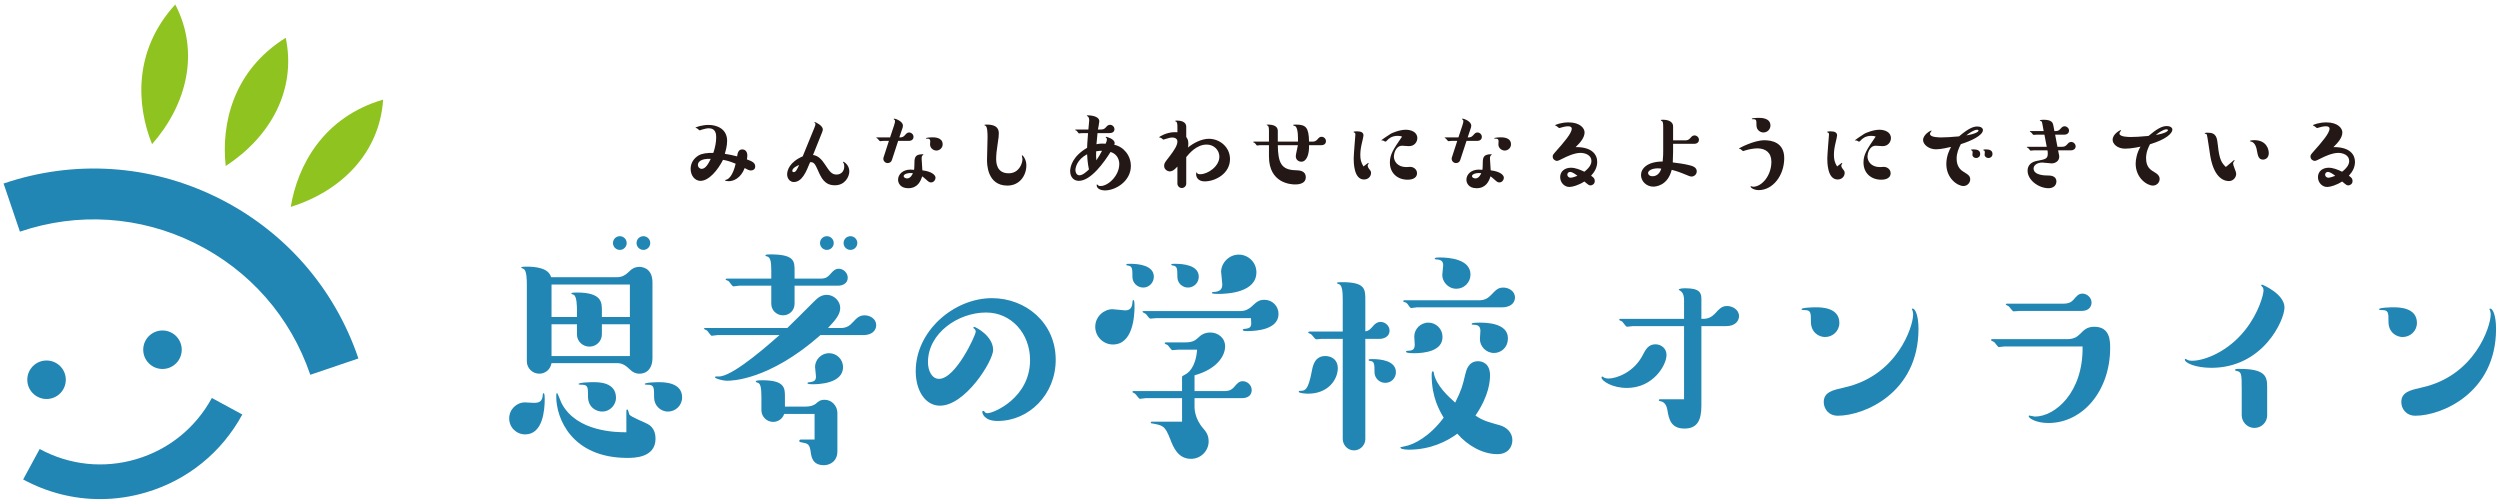 <svg width="278" height="56" viewBox="0 0 278 56" fill="none" xmlns="http://www.w3.org/2000/svg">
<path d="M185.317 39.476C185.317 40.593 183.843 43.138 180.917 43.138C179.253 43.138 178.087 42.353 178.087 41.972C178.087 41.901 178.135 41.877 178.183 41.877C178.206 41.877 178.23 41.877 178.278 41.925C178.445 42.068 178.729 42.091 178.872 42.091C179.752 42.091 181.702 41.402 182.677 39.476C182.987 38.881 183.295 38.286 184.08 38.286C184.722 38.286 185.317 38.738 185.317 39.476ZM189.194 45.112C189.194 46.729 188.741 47.656 187.314 47.656C185.769 47.656 185.578 46.562 185.412 45.587C185.294 44.921 185.008 44.683 184.628 44.612C184.532 44.588 184.461 44.588 184.461 44.493C184.461 44.446 184.509 44.398 184.58 44.398H187.267V36.265H181.584C181.489 36.265 181.012 36.336 180.917 36.336C180.799 36.336 180.466 35.813 180.37 35.742C180.323 35.718 180.062 35.623 180.062 35.575C180.062 35.48 180.108 35.456 180.18 35.456H187.267V33.388C187.267 33.197 187.267 32.627 186.887 32.365C186.863 32.341 186.673 32.246 186.673 32.222C186.673 32.056 187.314 32.056 187.457 32.056C189.027 32.056 189.194 32.603 189.194 33.221V35.456C189.669 35.456 190.12 35.456 190.668 34.91C191.239 34.291 191.477 34.03 192.071 34.03C192.642 34.03 193.379 34.434 193.379 35.147C193.379 35.694 192.951 36.265 191.952 36.265H189.194V45.112Z" fill="#2186B3"/>
<path d="M202.944 37.477C202.278 37.477 201.374 36.978 201.374 35.789C201.374 34.766 201.374 34.481 200.661 34.481C200.471 34.481 200.329 34.481 200.329 34.386C200.329 34.196 201.708 34.172 201.897 34.172C202.492 34.172 204.537 34.172 204.537 35.908C204.537 36.812 203.8 37.477 202.944 37.477ZM205.084 43.089C210.981 41.782 212.742 36.312 212.742 34.957C212.742 34.838 212.718 34.647 212.67 34.529C212.646 34.505 212.599 34.41 212.599 34.386C212.599 34.338 212.646 34.314 212.694 34.314C212.932 34.314 213.336 34.957 213.336 36.573C213.336 43.708 207.272 46.229 204.371 46.229C203.301 46.229 202.801 45.42 202.801 44.707C202.801 43.589 203.824 43.375 205.084 43.089Z" fill="#2186B3"/>
<path d="M222.926 38.524C222.831 38.524 222.354 38.596 222.26 38.596C222.165 38.596 221.855 38.12 221.76 38.048C221.712 38.001 221.404 37.882 221.404 37.834C221.404 37.763 221.428 37.715 221.523 37.715H229.846C230.655 37.715 231.011 37.43 231.344 37.097C231.724 36.717 232.058 36.336 232.89 36.336C234.649 36.336 234.649 37.93 234.649 38.691C234.649 43.423 231.629 47.038 227.776 47.038C226.421 47.038 225.589 46.514 225.589 46.277C225.589 46.253 225.613 46.205 225.66 46.205C225.708 46.205 226.183 46.324 226.278 46.324C228.537 46.324 231.677 43.613 231.581 38.524H222.926ZM224.567 34.577C224.472 34.577 223.995 34.624 223.9 34.624C223.782 34.624 223.449 34.101 223.353 34.053C223.306 34.006 223.045 33.91 223.045 33.863C223.045 33.792 223.092 33.768 223.163 33.768H229.465C229.87 33.768 230.25 33.697 230.583 33.316C230.939 32.912 231.13 32.65 231.581 32.65C232.058 32.65 232.581 33.078 232.581 33.649C232.581 34.101 232.271 34.577 231.463 34.577H224.567Z" fill="#2186B3"/>
<path d="M245.902 40.901C244.142 40.901 242.954 40.354 242.954 39.998C242.954 39.927 243 39.903 243.024 39.903C243.048 39.903 243.119 39.95 243.167 39.974C243.31 40.093 243.596 40.117 243.738 40.117C245.189 40.117 247.804 39.07 249.683 36.668C251.206 34.742 251.705 32.721 251.705 32.293C251.705 32.007 251.585 31.912 251.514 31.841C251.467 31.817 251.443 31.77 251.443 31.746C251.443 31.698 251.49 31.65 251.538 31.65C251.585 31.65 254.035 32.673 254.035 34.195C254.035 35.598 251.657 40.901 245.902 40.901ZM249.279 43.256C249.279 41.52 249.255 41.329 248.637 41.234C248.565 41.211 248.542 41.163 248.542 41.139C248.542 41.02 248.708 41.02 249.042 41.02C251.895 41.02 252.109 41.852 252.109 43.018V46.181C252.109 46.989 251.443 47.584 250.705 47.584C249.803 47.584 249.279 46.823 249.279 46.181V43.256Z" fill="#2186B3"/>
<path d="M267.169 37.477C266.503 37.477 265.6 36.978 265.6 35.789C265.6 34.766 265.6 34.481 264.886 34.481C264.696 34.481 264.553 34.481 264.553 34.386C264.553 34.196 265.932 34.172 266.122 34.172C266.717 34.172 268.763 34.172 268.763 35.908C268.763 36.812 268.025 37.477 267.169 37.477ZM269.309 43.089C275.207 41.782 276.967 36.312 276.967 34.957C276.967 34.838 276.943 34.647 276.895 34.529C276.872 34.505 276.824 34.41 276.824 34.386C276.824 34.338 276.871 34.314 276.919 34.314C277.157 34.314 277.561 34.957 277.561 36.573C277.561 43.708 271.497 46.229 268.596 46.229C267.525 46.229 267.026 45.42 267.026 44.707C267.026 43.589 268.049 43.375 269.309 43.089Z" fill="#2186B3"/>
<path d="M80.401 17.773C79.828 18.896 78.845 20.112 77.886 20.112C77.301 20.112 76.798 19.551 76.798 18.779C76.798 18.112 77.161 17.598 77.687 17.282C78.05 17.071 78.599 16.989 79.325 17.001C79.524 16.393 79.64 15.808 79.64 15.282C79.64 14.943 79.606 14.264 78.822 14.264C78.599 14.264 78.272 14.346 78.05 14.416C77.863 14.486 77.839 14.498 77.816 14.498C77.746 14.498 77.547 14.276 77.488 14.253C77.406 14.253 77.348 14.241 77.348 14.205C77.348 14.123 78.132 13.89 78.787 13.89C79.746 13.89 80.857 14.346 80.857 15.668C80.857 16.194 80.717 16.686 80.6 17.106C80.939 17.153 81.547 17.27 81.968 17.387C82.015 17.071 82.085 16.615 82.53 16.615C82.904 16.615 83.103 16.896 83.103 17.294C83.103 17.422 83.08 17.586 83.056 17.727C83.594 17.925 83.98 18.077 83.98 18.51C83.98 18.884 83.664 18.955 83.512 18.955C83.337 18.955 83.196 18.908 82.811 18.686C82.366 19.855 81.524 20.148 81.044 20.148C80.916 20.148 80.623 20.124 80.623 20.042C80.623 20.007 80.822 19.972 80.857 19.949C81.442 19.668 81.734 18.522 81.804 18.206C81.29 17.996 80.927 17.866 80.401 17.773ZM77.605 18.335C77.605 18.604 77.828 18.779 78.015 18.779C78.494 18.779 78.822 18.101 79.032 17.668C77.956 17.609 77.605 18.007 77.605 18.335Z" fill="#231815"/>
<path d="M90.513 14.322C90.63 14.029 90.677 13.924 90.677 13.819C90.677 13.748 90.665 13.725 90.63 13.69C90.595 13.667 90.571 13.655 90.571 13.62C90.571 13.597 90.583 13.573 90.618 13.573C90.653 13.573 91.496 13.936 91.496 14.392C91.496 14.427 91.496 14.521 91.425 14.696L90.408 17.234C91.051 17.316 91.437 17.843 91.73 18.275C92.256 19.071 92.478 19.41 93.028 19.41C93.531 19.41 93.882 19.047 93.882 18.498C93.882 18.427 93.882 18.229 93.765 18.065C93.742 18.03 93.73 18.03 93.73 18.018C93.73 17.995 93.765 17.983 93.777 17.983C93.835 17.983 94.444 18.322 94.444 19.059C94.444 19.656 93.952 20.603 92.853 20.603C91.683 20.615 91.308 19.761 90.922 18.872C90.653 18.264 90.49 17.983 90.081 18.041C89.624 19.165 89.179 20.241 88.256 20.241C87.893 20.241 87.53 19.901 87.53 19.387C87.53 18.954 87.776 18.03 89.261 17.386L90.513 14.322ZM88.104 18.989C88.104 19.106 88.186 19.141 88.256 19.141C88.489 19.141 88.606 18.895 88.864 18.345C88.677 18.416 88.104 18.673 88.104 18.989Z" fill="#231815"/>
<path d="M99.175 17.807C99.104 18.029 98.906 18.134 98.707 18.134C98.45 18.134 98.227 17.924 98.227 17.655C98.227 17.596 98.227 17.561 98.251 17.503L98.847 15.667H98.192C98.145 15.667 97.912 15.701 97.865 15.701C97.794 15.701 97.619 15.421 97.561 15.398C97.537 15.386 97.443 15.339 97.443 15.327C97.443 15.28 97.479 15.28 97.502 15.28H98.976L99.42 13.947C99.525 13.631 99.525 13.537 99.525 13.479C99.525 13.35 99.479 13.327 99.409 13.28C99.397 13.268 99.385 13.257 99.385 13.234C99.385 13.21 99.409 13.187 99.432 13.187C99.549 13.187 100.403 13.467 100.403 13.97C100.403 14.088 100.38 14.158 100.368 14.204L100.005 15.28C100.216 15.28 100.414 15.28 100.614 15.047C100.789 14.848 100.883 14.731 101.093 14.731C101.339 14.731 101.584 14.941 101.584 15.222C101.584 15.432 101.444 15.667 101.046 15.667H99.876L99.175 17.807ZM104.029 19.761C104.029 20.006 103.83 20.287 103.537 20.287C103.339 20.287 103.245 20.205 102.976 19.959C102.766 19.772 102.66 19.69 102.544 19.608C102.391 20.123 102.052 20.93 100.999 20.93C100.075 20.93 99.865 20.31 99.865 19.983C99.865 19.398 100.391 18.86 101.234 18.86C101.385 18.86 101.549 18.872 101.643 18.883C101.654 18.778 101.678 18.696 101.678 18.415C101.678 17.55 101.678 17.152 102.626 17.152C102.649 17.152 102.684 17.152 102.684 17.199C102.684 17.211 102.614 17.257 102.602 17.269C102.532 17.328 102.485 17.41 102.485 17.643C102.485 17.842 102.567 18.754 102.567 18.942C103.596 19.059 104.029 19.456 104.029 19.761ZM100.485 19.585C100.485 19.725 100.672 19.842 100.871 19.842C101.268 19.842 101.479 19.351 101.514 19.257C100.953 19.187 100.485 19.363 100.485 19.585ZM104.123 16.742C103.737 16.731 103.421 16.427 103.421 16.064C103.421 16.006 103.444 15.76 103.444 15.701C103.444 15.456 103.292 15.421 103.152 15.421C103.105 15.421 102.953 15.421 102.953 15.386C102.953 15.292 103.561 15.269 103.666 15.269C103.912 15.269 104.824 15.269 104.824 16.052C104.824 16.439 104.497 16.742 104.123 16.742Z" fill="#231815"/>
<path d="M112.025 20.638C109.756 20.638 109.756 18.193 109.756 17.784C109.756 17.386 109.815 15.655 109.815 15.304C109.815 14.918 109.815 14.065 109.569 13.971C109.557 13.959 109.452 13.924 109.452 13.912C109.452 13.854 109.651 13.854 109.744 13.854C111.066 13.854 111.066 14.567 111.066 14.871C111.066 15.152 111.043 15.327 110.949 15.924C110.82 16.731 110.774 17.269 110.774 17.644C110.774 17.995 110.774 19.27 112.166 19.27C113.289 19.27 113.698 18.217 113.698 17.678C113.698 17.62 113.628 17.328 113.628 17.304C113.628 17.281 113.64 17.269 113.663 17.269C113.745 17.269 114.131 17.726 114.131 18.38C114.131 19.55 113.359 20.638 112.025 20.638Z" fill="#231815"/>
<path d="M120.312 14.801C120.266 14.801 120.032 14.836 119.985 14.836C119.926 14.836 119.774 14.579 119.728 14.544C119.704 14.532 119.564 14.485 119.564 14.45C119.564 14.415 119.599 14.403 119.622 14.403H121.026C121.108 13.549 121.12 13.456 121.12 13.398C121.12 13.269 121.096 13.023 120.956 12.941C120.933 12.93 120.851 12.894 120.851 12.871C120.851 12.824 120.909 12.824 120.956 12.824C121.061 12.824 122.243 12.836 122.243 13.491C122.243 13.643 122.114 14.275 122.09 14.403H122.406C122.757 14.403 122.851 14.298 123.061 14.064C123.108 14.006 123.237 13.877 123.436 13.877C123.681 13.877 123.927 14.088 123.927 14.368C123.927 14.637 123.717 14.801 123.389 14.801H122.044C122.009 15.058 121.95 15.701 121.927 16.041C122.067 16.006 122.394 15.936 122.944 15.982C123.061 15.725 123.085 15.643 123.085 15.526C123.085 15.362 123.038 15.339 122.979 15.304C122.968 15.293 122.956 15.281 122.956 15.257C122.956 15.234 122.979 15.211 123.003 15.211C123.038 15.211 123.95 15.432 123.95 15.912C123.95 15.971 123.938 16.006 123.904 16.099C124.968 16.322 125.752 17.304 125.752 18.462C125.752 20.123 124.091 21.176 122.851 21.176C122.465 21.176 121.95 21.012 121.95 20.591C121.95 20.556 121.95 20.509 121.997 20.509C122.009 20.509 122.044 20.533 122.067 20.567C122.149 20.661 122.231 20.685 122.394 20.685C123.213 20.685 124.465 19.55 124.465 18.228C124.465 17.877 124.313 17.152 123.494 16.895C122.804 18.006 121.318 20.111 119.962 20.111C119.412 20.111 119.002 19.702 119.002 19.023C119.002 18.521 119.272 17.374 120.886 16.439C120.897 16.181 120.897 15.959 120.991 14.801H120.312ZM119.587 18.918C119.587 19.187 119.728 19.492 120.032 19.492C120.394 19.492 120.815 19.105 121.096 18.836C121.038 18.591 120.933 18.1 120.886 17.152C119.763 17.749 119.587 18.626 119.587 18.918ZM122.546 16.766C122.406 16.766 122.207 16.766 121.892 16.825C121.88 17.304 121.88 17.491 121.915 17.831C122.172 17.445 122.313 17.211 122.546 16.766Z" fill="#231815"/>
<path d="M131.91 20.416C131.91 20.697 131.676 20.907 131.419 20.907C131.138 20.907 130.927 20.673 130.927 20.416V18.521C130.752 18.708 130.448 19.059 130.085 19.059C129.84 19.059 129.453 18.86 129.453 18.451C129.453 18.17 129.5 18.1 130.003 17.456C130.564 16.731 130.927 16.17 130.927 15.737C130.927 15.48 130.728 15.293 130.354 15.293C130.167 15.293 129.898 15.351 129.641 15.444C129.594 15.468 129.418 15.526 129.383 15.526C129.325 15.526 129.126 15.327 129.067 15.316C129.044 15.304 128.939 15.304 128.927 15.293C128.915 15.281 128.904 15.257 128.904 15.245C128.904 15.211 129.711 14.696 130.635 14.696C130.787 14.696 130.857 14.708 130.927 14.708V14.146C130.927 13.865 130.915 13.608 130.799 13.538C130.775 13.526 130.67 13.479 130.67 13.468C130.67 13.409 130.81 13.409 130.892 13.409C131.184 13.409 131.91 13.468 131.91 14.099V15.234C132.015 15.374 132.144 15.55 132.144 15.983C132.144 16.181 132.12 16.322 132.097 16.404C132.717 15.901 133.606 15.433 134.425 15.433C135.641 15.433 136.776 16.357 136.776 17.69C136.776 19.305 135.15 20.17 133.957 20.17C133.22 20.17 133.009 19.69 133.009 19.375C133.009 19.328 133.009 19.164 133.079 19.164C133.091 19.164 133.126 19.258 133.138 19.27C133.185 19.363 133.384 19.375 133.454 19.375C134.331 19.375 135.594 18.486 135.594 17.421C135.594 16.719 135.021 16.076 134.179 16.076C133.056 16.076 132.249 17.059 131.91 17.468V20.416Z" fill="#231815"/>
<path d="M145.927 15.749C146.149 15.749 146.313 15.702 146.477 15.526C146.653 15.316 146.746 15.211 146.957 15.211C147.214 15.211 147.448 15.421 147.448 15.702C147.448 15.924 147.296 16.146 146.91 16.146H145.565C145.6 17.199 145.284 17.983 144.699 17.983C144.559 17.983 144.091 17.89 144.091 17.363C144.091 17.175 144.302 16.322 144.325 16.146H142.091C142.126 18.076 142.453 18.895 144.079 18.93C144.454 18.942 145.202 18.954 145.202 19.714C145.202 20.51 144.22 20.51 144.009 20.51C143.588 20.51 141.108 20.404 141.108 17.398V16.146H140.114C140.055 16.146 139.833 16.181 139.786 16.181C139.74 16.181 139.67 16.076 139.623 16.006C139.529 15.877 139.482 15.866 139.4 15.842C139.377 15.842 139.365 15.831 139.365 15.796C139.365 15.772 139.389 15.749 139.424 15.749H141.108V14.591C141.108 14.322 141.096 14.029 140.968 13.971C140.944 13.959 140.851 13.912 140.851 13.901C140.851 13.854 140.909 13.854 140.98 13.854C141.529 13.854 142.091 13.994 142.091 14.544V15.749H144.336C144.336 15.398 144.372 14.322 144.056 14.041C144.021 14.006 143.787 13.959 143.787 13.912C143.787 13.854 144.033 13.854 144.126 13.854C145.214 13.854 145.541 14.181 145.565 15.749H145.927Z" fill="#231815"/>
<path d="M152.063 18.17C152.075 18.158 152.145 18.111 152.156 18.111C152.168 18.111 152.191 18.134 152.191 18.158C152.191 18.193 152.168 18.228 152.156 18.252C152.109 18.31 152.086 18.322 152.086 18.416C152.086 18.521 152.145 18.649 152.191 18.708C152.402 18.977 152.46 19.035 152.46 19.234C152.46 19.574 152.191 19.959 151.677 19.959C150.531 19.959 150.531 18.029 150.531 17.62C150.531 17.199 150.718 15.011 150.718 14.965C150.718 14.918 150.718 14.801 150.647 14.766C150.577 14.731 150.507 14.708 150.507 14.684C150.507 14.626 150.683 14.602 150.87 14.602C151.373 14.602 151.618 14.742 151.618 15.058C151.618 15.175 151.524 15.573 151.466 15.807C151.314 16.427 151.267 16.825 151.267 17.234C151.267 17.702 151.337 18.053 151.618 18.509L152.063 18.17ZM155.431 15.105C154.729 15.105 154.39 15.456 154.262 15.596C154.157 15.713 154.11 15.749 154.063 15.749C154.028 15.749 153.993 15.737 153.946 15.702C153.876 15.655 153.817 15.62 153.747 15.62C153.63 15.62 153.607 15.62 153.607 15.585C153.607 15.562 154.262 15.129 154.636 14.883C154.753 14.801 155.619 14.427 156.32 14.427C156.905 14.427 157.607 14.672 157.607 15.362C157.607 15.737 157.326 16.252 156.683 16.252C156.566 16.252 156.028 16.205 155.923 16.205C155.162 16.205 154.999 17.164 154.999 17.398C154.999 17.936 155.408 18.579 156.379 18.579C156.449 18.579 156.765 18.556 156.823 18.556C157.163 18.556 157.572 18.813 157.572 19.258C157.572 19.983 156.671 19.983 156.519 19.983C155.443 19.983 154.554 19.293 154.554 18.064C154.554 17.187 154.94 16.591 155.911 15.187C155.771 15.14 155.666 15.105 155.431 15.105Z" fill="#231815"/>
<path d="M162.374 17.807C162.304 18.029 162.105 18.134 161.906 18.134C161.649 18.134 161.426 17.924 161.426 17.655C161.426 17.596 161.426 17.561 161.45 17.503L162.046 15.667H161.391C161.345 15.667 161.111 15.701 161.064 15.701C160.993 15.701 160.818 15.421 160.76 15.398C160.736 15.386 160.643 15.339 160.643 15.327C160.643 15.28 160.678 15.28 160.701 15.28H162.175L162.619 13.947C162.725 13.631 162.725 13.537 162.725 13.479C162.725 13.35 162.678 13.327 162.608 13.28C162.596 13.268 162.585 13.257 162.585 13.234C162.585 13.21 162.608 13.187 162.631 13.187C162.748 13.187 163.602 13.467 163.602 13.97C163.602 14.088 163.579 14.158 163.567 14.204L163.205 15.28C163.415 15.28 163.614 15.28 163.813 15.047C163.988 14.848 164.082 14.731 164.292 14.731C164.538 14.731 164.783 14.941 164.783 15.222C164.783 15.432 164.643 15.667 164.246 15.667H163.076L162.374 17.807ZM167.228 19.761C167.228 20.006 167.029 20.287 166.736 20.287C166.538 20.287 166.444 20.205 166.175 19.959C165.965 19.772 165.859 19.69 165.743 19.608C165.59 20.123 165.251 20.93 164.198 20.93C163.275 20.93 163.064 20.31 163.064 19.983C163.064 19.398 163.59 18.86 164.433 18.86C164.585 18.86 164.748 18.872 164.842 18.883C164.853 18.778 164.877 18.696 164.877 18.415C164.877 17.55 164.877 17.152 165.825 17.152C165.848 17.152 165.883 17.152 165.883 17.199C165.883 17.211 165.812 17.257 165.801 17.269C165.73 17.328 165.684 17.41 165.684 17.643C165.684 17.842 165.766 18.754 165.766 18.942C166.795 19.059 167.228 19.456 167.228 19.761ZM163.684 19.585C163.684 19.725 163.871 19.842 164.07 19.842C164.468 19.842 164.678 19.351 164.713 19.257C164.152 19.187 163.684 19.363 163.684 19.585ZM167.322 16.742C166.935 16.731 166.62 16.427 166.62 16.064C166.62 16.006 166.643 15.76 166.643 15.701C166.643 15.456 166.491 15.421 166.35 15.421C166.304 15.421 166.151 15.421 166.151 15.386C166.151 15.292 166.76 15.269 166.866 15.269C167.11 15.269 168.023 15.269 168.023 16.052C168.023 16.439 167.696 16.742 167.322 16.742Z" fill="#231815"/>
<path d="M177.609 17.996C177.609 18.604 177.34 19.095 176.93 19.54C177.199 19.738 177.34 19.843 177.34 20.125C177.34 20.499 177.012 20.616 176.871 20.616C176.696 20.616 176.638 20.569 176.182 20.183C175.55 20.592 174.86 20.791 174.509 20.791C173.971 20.791 173.491 20.312 173.491 19.692C173.491 19.037 174.029 18.651 174.685 18.651C175.176 18.651 175.69 18.861 176.182 19.095C176.825 18.592 176.966 18.194 176.966 17.902C176.966 17.247 176.287 17.001 175.737 17.001C175.047 17.001 174.146 17.446 173.912 17.563C173.48 17.773 173.269 17.891 173.141 17.891C172.918 17.891 172.661 17.703 172.661 17.422C172.661 17.235 172.672 17.223 173.059 16.779C173.889 15.843 174.778 14.826 174.778 14.311C174.778 14.112 174.614 14.042 174.368 14.042C174.1 14.042 173.748 14.136 173.644 14.171C173.433 14.241 173.409 14.241 173.398 14.241C173.327 14.241 173.117 14.018 173.059 14.007C173.046 13.995 172.93 13.972 172.93 13.937C172.93 13.867 173.644 13.609 174.415 13.609C175.737 13.609 176.205 14.287 176.205 14.72C176.205 15.294 175.748 15.843 175.21 16.358C177.07 16.335 177.609 17.223 177.609 17.996ZM174.591 19.119C174.462 19.119 174.286 19.212 174.286 19.423C174.286 19.622 174.462 19.762 174.649 19.762C174.871 19.762 175.269 19.598 175.409 19.551C175.199 19.376 174.848 19.119 174.591 19.119Z" fill="#231815"/>
<path d="M187.393 15.608C187.627 15.608 187.791 15.549 187.942 15.374C188.118 15.175 188.212 15.058 188.434 15.058C188.679 15.058 188.925 15.269 188.925 15.549C188.925 15.76 188.773 15.994 188.376 15.994H186.048V16.883C186.048 17.128 186.035 17.655 186.013 18.064C186.457 18.111 187.311 18.228 187.849 18.369C188.2 18.45 188.679 18.602 188.679 19.047C188.679 19.398 188.387 19.631 188.106 19.631C187.931 19.631 187.849 19.585 187.135 19.292C186.995 19.234 186.527 19.047 185.895 18.883C185.439 20.684 184.07 20.754 183.849 20.754C183.065 20.754 182.48 20.135 182.48 19.468C182.48 18.766 183.135 17.971 184.89 17.959C184.948 17.444 184.948 16.977 184.948 16.859V14.122C184.948 13.713 184.912 13.537 184.819 13.467C184.808 13.456 184.679 13.409 184.679 13.386C184.679 13.315 184.784 13.315 184.936 13.315C185.111 13.315 186.048 13.339 186.048 14.064V15.608H187.393ZM184.363 18.719C183.685 18.719 183.264 18.977 183.264 19.246C183.264 19.41 183.428 19.597 183.767 19.597C183.884 19.597 184.48 19.585 184.737 18.754C184.551 18.731 184.504 18.719 184.363 18.719Z" fill="#231815"/>
<path d="M198.406 17.585C198.406 19.526 197.13 21.141 195.575 21.141C195.013 21.141 194.663 20.86 194.663 20.754C194.663 20.731 194.685 20.708 194.709 20.708C194.745 20.708 194.908 20.766 194.943 20.766C195.914 20.766 196.978 19.538 196.978 17.982C196.978 16.977 196.335 16.497 195.411 16.497C194.99 16.497 194.382 16.626 194.101 16.719C194.066 16.731 193.867 16.801 193.844 16.801C193.786 16.801 193.586 16.59 193.527 16.567C193.516 16.567 193.423 16.567 193.411 16.555C193.387 16.555 193.376 16.532 193.376 16.52C193.376 16.473 195.037 15.596 196.194 15.596C196.943 15.596 198.406 15.795 198.406 17.585ZM196.089 14.731C195.786 14.731 195.317 14.508 195.317 13.912C195.317 13.386 195.317 13.257 194.978 13.257C194.814 13.257 194.803 13.257 194.803 13.21C194.803 13.116 195.434 13.104 195.54 13.104C195.844 13.104 196.873 13.104 196.873 13.959C196.873 14.38 196.534 14.731 196.089 14.731Z" fill="#231815"/>
<path d="M204.729 18.17C204.74 18.158 204.811 18.111 204.822 18.111C204.833 18.111 204.857 18.134 204.857 18.158C204.857 18.193 204.833 18.228 204.822 18.252C204.775 18.31 204.751 18.322 204.751 18.416C204.751 18.521 204.811 18.649 204.857 18.708C205.068 18.977 205.126 19.035 205.126 19.234C205.126 19.574 204.857 19.959 204.343 19.959C203.196 19.959 203.196 18.029 203.196 17.62C203.196 17.199 203.384 15.011 203.384 14.965C203.384 14.918 203.384 14.801 203.313 14.766C203.243 14.731 203.172 14.708 203.172 14.684C203.172 14.626 203.349 14.602 203.535 14.602C204.038 14.602 204.284 14.742 204.284 15.058C204.284 15.175 204.19 15.573 204.132 15.807C203.98 16.427 203.933 16.825 203.933 17.234C203.933 17.702 204.003 18.053 204.284 18.509L204.729 18.17ZM208.097 15.105C207.395 15.105 207.056 15.456 206.928 15.596C206.822 15.713 206.775 15.749 206.729 15.749C206.694 15.749 206.658 15.737 206.612 15.702C206.541 15.655 206.483 15.62 206.413 15.62C206.296 15.62 206.273 15.62 206.273 15.585C206.273 15.562 206.928 15.129 207.302 14.883C207.419 14.801 208.284 14.427 208.986 14.427C209.571 14.427 210.273 14.672 210.273 15.362C210.273 15.737 209.992 16.252 209.349 16.252C209.232 16.252 208.694 16.205 208.589 16.205C207.828 16.205 207.664 17.164 207.664 17.398C207.664 17.936 208.074 18.579 209.045 18.579C209.115 18.579 209.431 18.556 209.489 18.556C209.829 18.556 210.237 18.813 210.237 19.258C210.237 19.983 209.337 19.983 209.185 19.983C208.109 19.983 207.22 19.293 207.22 18.064C207.22 17.187 207.606 16.591 208.576 15.187C208.436 15.14 208.332 15.105 208.097 15.105Z" fill="#231815"/>
<path d="M217.577 17.644C217.577 18.626 218.127 18.965 218.384 19.129C218.864 19.421 219.086 19.562 219.086 19.948C219.086 20.322 218.77 20.685 218.337 20.685C217.671 20.685 216.431 19.831 216.431 18.24C216.431 17.316 216.816 16.603 216.957 16.334C216.665 16.404 215.834 16.603 215.284 16.603C214.489 16.603 213.846 16.076 213.846 15.573C213.846 14.988 214.63 14.521 214.77 14.521C214.793 14.521 214.793 14.532 214.793 14.544C214.793 14.555 214.793 14.567 214.723 14.649C214.676 14.708 214.617 14.79 214.617 14.895C214.617 15.281 215.658 15.281 215.881 15.281C216.302 15.281 216.98 15.245 217.846 15.164C218.945 14.228 219.472 14.065 219.881 14.065C220.244 14.065 220.501 14.228 220.501 14.462C220.501 15.058 219.179 15.678 218.045 16.029C217.788 16.532 217.577 17.036 217.577 17.644ZM220.01 14.521C220.01 14.427 219.857 14.427 219.846 14.427C219.507 14.427 218.945 14.813 218.653 15.058C219.717 14.883 220.01 14.637 220.01 14.521ZM219.753 17.573C219.531 17.573 219.332 17.421 219.332 17.211C219.332 17.164 219.355 16.965 219.355 16.93C219.355 16.767 219.273 16.731 219.226 16.719C219.203 16.719 219.168 16.708 219.168 16.673C219.168 16.614 219.378 16.614 219.46 16.614C219.776 16.614 220.197 16.673 220.197 17.117C220.197 17.41 219.975 17.573 219.753 17.573ZM221.121 17.573C220.898 17.573 220.688 17.421 220.688 17.211C220.688 17.164 220.712 16.965 220.712 16.93C220.712 16.79 220.665 16.743 220.595 16.731C220.559 16.719 220.537 16.708 220.537 16.673C220.537 16.614 220.758 16.614 220.84 16.614C221.157 16.614 221.565 16.685 221.565 17.117C221.565 17.41 221.343 17.573 221.121 17.573Z" fill="#231815"/>
<path d="M228.905 16.941C228.987 17.316 228.987 17.351 228.987 17.421C228.987 17.924 228.531 18.169 228.145 18.169C227.982 18.169 227.257 18.076 227.104 18.076C226.496 18.076 226.134 18.403 226.134 18.731C226.134 19.515 227.455 19.515 227.736 19.515C227.97 19.515 228.672 19.526 228.672 20.181C228.672 20.626 228.321 20.93 227.794 20.93C226.73 20.93 225.467 20.053 225.467 18.977C225.467 18.38 225.876 18.006 226.508 17.889C227.443 17.713 227.713 17.667 227.713 17.082C227.713 16.93 227.701 16.836 227.678 16.719H226.134C226.086 16.719 225.853 16.754 225.806 16.754C225.747 16.754 225.583 16.497 225.537 16.462C225.514 16.45 225.385 16.403 225.385 16.38C225.385 16.345 225.408 16.321 225.443 16.321H227.596L227.339 14.976H226.461C226.402 14.976 226.181 15 226.134 15C226.063 15 225.888 14.719 225.829 14.695C225.794 14.684 225.712 14.649 225.712 14.626C225.712 14.59 225.747 14.578 225.771 14.578H227.257L227.209 14.321C227.186 14.204 227.104 13.69 227.069 13.585C227.022 13.479 226.987 13.467 226.882 13.444C226.859 13.444 226.823 13.409 226.823 13.397C226.823 13.35 227.034 13.315 227.244 13.315C228.216 13.315 228.285 13.69 228.344 14.005L228.449 14.578C228.706 14.578 228.905 14.578 229.093 14.357C229.268 14.157 229.373 14.041 229.584 14.041C229.829 14.041 230.075 14.251 230.075 14.52C230.075 14.765 229.9 14.976 229.537 14.976H228.531L228.788 16.321H229.291C229.467 16.321 229.654 16.298 229.829 16.099C230.005 15.9 230.099 15.783 230.321 15.783C230.566 15.783 230.812 16.006 230.812 16.275C230.812 16.52 230.613 16.719 230.263 16.719H228.859L228.905 16.941Z" fill="#231815"/>
<path d="M236.316 16.532C235.451 16.532 234.925 16.005 234.925 15.549C234.925 14.87 235.79 14.461 235.837 14.461C235.849 14.461 235.872 14.485 235.872 14.496C235.872 14.508 235.86 14.52 235.79 14.613C235.732 14.672 235.685 14.754 235.685 14.847C235.685 15.233 236.726 15.233 236.948 15.233C237.357 15.233 237.966 15.21 238.914 15.116C239.802 14.368 240.387 14.017 240.948 14.017C241.311 14.017 241.568 14.18 241.568 14.415C241.568 14.8 240.925 15.491 239.077 16.041C238.644 16.871 238.644 17.374 238.644 17.584C238.644 18.602 239.124 18.883 239.674 19.21C239.931 19.362 240.153 19.584 240.153 19.9C240.153 20.287 239.838 20.637 239.404 20.637C238.75 20.637 237.486 19.795 237.486 18.193C237.486 17.76 237.615 16.988 238.024 16.31C237.966 16.321 237.03 16.532 236.316 16.532ZM241.078 14.473C241.078 14.403 240.972 14.38 240.901 14.38C240.586 14.38 240.024 14.754 239.72 15.011C240.89 14.812 241.078 14.555 241.078 14.473Z" fill="#231815"/>
<path d="M248.335 17.877C248.37 17.842 248.417 17.807 248.44 17.807C248.463 17.807 248.486 17.83 248.486 17.854C248.486 17.877 248.44 17.924 248.405 17.97C248.335 18.052 248.323 18.111 248.323 18.181C248.323 18.298 248.37 18.427 248.475 18.707C248.603 19.035 248.662 19.175 248.662 19.362C248.662 19.69 248.358 20.135 247.867 20.135C247.539 20.135 246.253 20.053 245.785 17.362C245.715 16.976 245.457 15.07 245.398 14.964C245.363 14.906 245.317 14.882 245.223 14.871C245.177 14.859 245.165 14.859 245.165 14.824C245.165 14.754 245.445 14.754 245.504 14.754C246.475 14.754 246.534 15.327 246.627 16.157C246.791 17.748 247.048 18.123 247.516 18.567L248.335 17.877ZM252.288 17.023C252.288 17.596 251.879 17.748 251.644 17.748C251.154 17.748 251.072 17.304 250.978 16.789C250.943 16.567 250.814 15.83 250.3 15.736C250.206 15.713 250.195 15.713 250.195 15.69C250.195 15.596 250.592 15.585 250.674 15.585C252.031 15.585 252.288 16.59 252.288 17.023Z" fill="#231815"/>
<path d="M261.874 17.996C261.874 18.604 261.604 19.095 261.195 19.54C261.464 19.738 261.604 19.843 261.604 20.125C261.604 20.499 261.277 20.616 261.137 20.616C260.961 20.616 260.902 20.569 260.446 20.183C259.814 20.592 259.125 20.791 258.773 20.791C258.235 20.791 257.756 20.312 257.756 19.692C257.756 19.037 258.294 18.651 258.949 18.651C259.44 18.651 259.955 18.861 260.446 19.095C261.09 18.592 261.23 18.194 261.23 17.902C261.23 17.247 260.552 17.001 260.002 17.001C259.312 17.001 258.411 17.446 258.177 17.563C257.744 17.773 257.533 17.891 257.405 17.891C257.183 17.891 256.926 17.703 256.926 17.422C256.926 17.235 256.937 17.223 257.323 16.779C258.153 15.843 259.043 14.826 259.043 14.311C259.043 14.112 258.879 14.042 258.634 14.042C258.364 14.042 258.013 14.136 257.908 14.171C257.697 14.241 257.674 14.241 257.662 14.241C257.593 14.241 257.382 14.018 257.323 14.007C257.312 13.995 257.194 13.972 257.194 13.937C257.194 13.867 257.908 13.609 258.68 13.609C260.002 13.609 260.47 14.287 260.47 14.72C260.47 15.294 260.014 15.843 259.475 16.358C261.336 16.335 261.874 17.223 261.874 17.996ZM258.855 19.119C258.727 19.119 258.552 19.212 258.552 19.423C258.552 19.622 258.727 19.762 258.914 19.762C259.136 19.762 259.534 19.598 259.675 19.551C259.464 19.376 259.113 19.119 258.855 19.119Z" fill="#231815"/>
<path d="M34.504 41.676C32.317 35.239 27.755 30.038 21.656 27.031C15.557 24.025 8.654 23.572 2.216 25.76L0.398 20.408C8.265 17.735 16.702 18.288 24.155 21.961C31.608 25.635 37.184 31.991 39.855 39.859L34.504 41.676Z" fill="#2186B3"/>
<path d="M11.123 55.5C8.168 55.5 5.243 54.764 2.574 53.315L4.412 49.928C7.726 51.728 11.543 52.129 15.16 51.057C18.776 49.985 21.758 47.57 23.557 44.255L26.944 46.093C24.654 50.312 20.858 53.387 16.255 54.751C14.564 55.252 12.839 55.5 11.123 55.5Z" fill="#2186B3"/>
<path d="M7.317 42.228C7.317 43.41 6.358 44.369 5.176 44.369C3.993 44.369 3.035 43.41 3.035 42.228C3.035 41.045 3.993 40.087 5.176 40.087C6.358 40.087 7.317 41.045 7.317 42.228Z" fill="#2186B3"/>
<path d="M20.209 38.889C20.209 40.071 19.25 41.03 18.068 41.03C16.885 41.03 15.927 40.071 15.927 38.889C15.927 37.707 16.885 36.748 18.068 36.748C19.25 36.748 20.209 37.707 20.209 38.889Z" fill="#2186B3"/>
<path d="M16.909 16.032C15.173 11.72 14.798 5.631 19.49 0.5C22.248 5.813 20.776 11.624 16.909 16.032Z" fill="#8FC31F"/>
<path d="M25.099 18.462C24.59 13.841 25.871 7.877 31.774 4.201C32.997 10.061 30.012 15.259 25.099 18.462Z" fill="#8FC31F"/>
<path d="M32.331 23.01C33.088 18.423 35.93 13.026 42.605 11.078C42.203 17.051 37.926 21.252 32.331 23.01Z" fill="#8FC31F"/>
<path d="M58.375 44.746C58.532 44.746 59.186 44.798 59.343 44.798C59.918 44.798 60.337 44.694 60.363 43.83C60.363 43.752 60.389 43.725 60.442 43.725C60.573 43.725 60.573 44.17 60.573 44.38C60.573 45.609 60.363 48.304 58.401 48.304C57.407 48.304 56.622 47.519 56.622 46.525C56.622 45.505 57.459 44.746 58.375 44.746ZM68.605 30.828C69.311 30.828 69.677 30.461 70.07 30.095C70.174 29.99 70.514 29.677 71.09 29.677C71.221 29.677 72.555 29.677 72.555 31.403V39.827C72.555 40.795 72.084 41.554 71.09 41.554C70.671 41.554 70.331 41.371 70.07 41.109C69.651 40.717 69.285 40.377 68.605 40.377H61.331C61.2 41.109 60.625 41.554 59.971 41.554C59.239 41.554 58.584 40.979 58.584 40.168V31.665C58.584 31.194 58.584 30.017 58.192 29.886C58.14 29.859 57.956 29.807 57.956 29.755C57.956 29.65 58.349 29.65 58.532 29.65C59.605 29.65 61.018 29.807 61.279 30.828H68.605ZM64.157 35.249V34.542C64.157 34.098 64.157 32.894 63.764 32.763C63.738 32.763 63.529 32.685 63.529 32.633C63.529 32.528 63.948 32.528 64.157 32.528C66.93 32.528 66.93 33.627 66.93 34.542V35.249H70.043V31.639H61.331V35.249H64.157ZM61.331 39.592H70.043V36.06H66.93V37.185C66.93 37.891 66.355 38.545 65.543 38.545C64.837 38.545 64.157 37.996 64.157 37.185V36.06H61.331V39.592ZM69.651 45.661C69.651 45.557 69.73 45.531 69.756 45.531C69.86 45.531 69.939 46.028 69.991 46.106C70.2 46.394 71.718 46.969 71.98 47.127C72.241 47.258 72.895 47.65 72.895 48.775C72.895 50.894 70.54 50.92 69.782 50.92C63.555 50.92 61.855 46.498 61.855 44.118C61.855 43.752 61.855 43.725 61.959 43.725C62.012 43.725 62.378 44.72 62.482 44.903C64.183 48.042 68.552 48.068 69.651 48.068V45.661ZM66.956 45.766C66.328 45.766 65.386 45.321 65.386 44.092C65.386 43.045 65.386 42.783 64.68 42.783C64.602 42.783 64.34 42.783 64.34 42.705C64.34 42.522 65.779 42.496 65.962 42.496C66.59 42.496 68.5 42.496 68.5 44.249C68.5 44.955 67.898 45.766 66.956 45.766ZM74.282 45.766C73.392 45.766 72.738 45.033 72.738 44.223C72.738 43.072 72.738 42.783 72.032 42.783C71.901 42.783 71.691 42.783 71.691 42.705C71.691 42.522 73.104 42.496 73.288 42.496C74.779 42.496 75.851 42.967 75.851 44.196C75.851 45.086 75.119 45.766 74.282 45.766Z" fill="#2186B3"/>
<path d="M93.484 36.477C94.191 36.477 94.531 36.163 94.845 35.823C95.264 35.378 95.551 35.064 96.153 35.064C96.755 35.064 97.435 35.457 97.435 36.163C97.435 36.739 96.964 37.261 96.022 37.261H91.234C85.479 42.337 81.267 42.337 80.874 42.337C80.272 42.337 79.514 42.075 79.514 41.971C79.514 41.918 79.54 41.866 79.592 41.866C80.011 41.866 80.063 41.866 80.194 41.84C81.921 41.5 85.662 38.151 86.682 37.261H79.801C79.697 37.261 79.226 37.34 79.147 37.34C79.017 37.34 78.703 36.791 78.598 36.739C78.546 36.712 78.284 36.608 78.284 36.555C78.284 36.477 78.363 36.477 78.415 36.477H87.546C87.99 36.058 89.534 34.514 90.528 33.52C90.921 33.128 91.313 32.788 91.941 32.788C92.752 32.788 93.432 33.495 93.432 34.227C93.432 34.907 93.04 35.456 92.072 36.477H93.484ZM88.357 33.782C88.357 34.488 87.807 35.064 87.075 35.064C86.342 35.064 85.766 34.488 85.766 33.782V31.768H82.209C82.104 31.768 81.633 31.846 81.554 31.846C81.424 31.846 81.11 31.323 81.005 31.244C80.953 31.218 80.691 31.14 80.691 31.087C80.691 31.009 80.743 30.983 80.822 30.983H85.766V30.12C85.766 29.151 85.688 28.628 85.322 28.523C85.217 28.497 85.113 28.471 85.113 28.393C85.113 28.288 85.479 28.288 85.662 28.288C88.357 28.288 88.357 29.047 88.357 30.12V30.983H91.208C91.915 30.983 92.072 30.773 92.516 30.276C92.621 30.172 92.856 29.884 93.275 29.884C93.798 29.884 94.269 30.355 94.269 30.878C94.269 31.506 93.72 31.768 93.171 31.768H88.357V33.782ZM89.481 45.215C90.292 45.215 90.554 45.006 90.711 44.901C90.999 44.639 91.208 44.456 91.705 44.456C92.49 44.456 93.118 45.136 93.118 45.921V50.186C93.118 51.363 92.203 51.729 91.627 51.729C90.371 51.729 90.24 50.84 90.162 50.343C90.031 49.349 89.874 49.322 89.01 49.165C88.959 49.165 88.88 49.113 88.88 49.034C88.88 48.93 88.959 48.878 89.063 48.878H90.581V46.026H87.206C86.97 46.706 86.368 46.915 85.976 46.915C85.295 46.915 84.668 46.366 84.668 45.608V44.142C84.668 43.044 84.563 42.625 84.223 42.546C84.144 42.52 84.04 42.494 84.04 42.415C84.04 42.284 84.563 42.284 84.746 42.284C87.284 42.284 87.284 43.148 87.284 44.142V45.215H89.481ZM90.397 42.729C90.214 42.729 89.796 42.729 89.796 42.625C89.796 42.52 89.848 42.52 89.926 42.52C90.423 42.442 90.737 42.415 90.737 41.866C90.737 41.709 90.633 40.951 90.633 40.793C90.633 40.087 91.234 39.276 92.203 39.276C93.04 39.276 93.746 39.956 93.746 40.82C93.746 42.677 90.947 42.729 90.397 42.729Z" fill="#2186B3"/>
<path d="M104.523 45.112C102.927 45.112 101.828 43.49 101.828 41.266C101.828 36.792 106.093 33.155 110.305 33.155C114.046 33.155 117.395 35.876 117.395 40.01C117.395 43.856 114.438 46.812 110.933 46.812C109.441 46.812 109.232 45.975 109.232 45.792C109.232 45.713 109.311 45.687 109.337 45.687C109.389 45.687 109.415 45.713 109.468 45.766C109.572 45.923 109.677 45.949 109.808 45.949C110.488 45.949 114.543 44.248 114.543 40.036C114.543 37.106 112.476 34.751 109.651 34.751C106.537 34.751 103.189 37.054 103.189 40.271C103.189 41.239 103.633 42.129 104.418 42.129C106.276 42.129 108.499 37.263 108.499 36.896C108.499 36.818 108.499 36.687 108.317 36.53C108.238 36.504 108.238 36.478 108.238 36.452C108.238 36.425 108.264 36.347 108.317 36.347C108.499 36.347 110.436 37.367 110.436 38.911C110.436 40.141 107.348 45.112 104.523 45.112Z" fill="#2186B3"/>
<path d="M123.701 34.384C123.936 34.384 124.904 34.515 125.114 34.515C125.873 34.515 125.899 33.965 125.951 33.442C125.951 33.39 126.003 33.364 126.029 33.364C126.16 33.364 126.16 33.835 126.16 34.044C126.16 35.273 125.951 38.308 123.753 38.308C122.681 38.308 121.791 37.419 121.791 36.346C121.791 35.169 122.785 34.384 123.701 34.384ZM127.128 31.977C126.448 31.977 125.925 31.427 125.925 30.8C125.925 29.963 125.925 29.623 125.506 29.544C125.48 29.544 125.245 29.518 125.245 29.439C125.245 29.334 125.297 29.334 125.689 29.334C126.579 29.334 128.306 29.492 128.306 30.774C128.306 31.427 127.782 31.977 127.128 31.977ZM136.128 43.489C136.468 43.489 136.86 43.462 137.227 43.044C137.567 42.651 137.776 42.389 138.195 42.389C138.692 42.389 139.189 42.808 139.189 43.384C139.189 43.855 138.875 44.273 138.116 44.273H132.832V45.241C132.832 45.424 132.832 46.549 133.826 47.675C134.061 47.962 134.401 48.328 134.401 49.087C134.401 50.134 133.538 51.023 132.439 51.023C131 51.023 130.477 49.741 130.137 48.852C129.535 47.334 129.352 47.308 128.044 47.073C127.992 47.073 127.966 47.046 127.966 46.994C127.966 46.915 128.018 46.89 128.07 46.89H131.445V44.273H127.416C127.311 44.273 126.867 44.352 126.762 44.352C126.631 44.352 126.317 43.829 126.213 43.776C126.186 43.75 125.925 43.645 125.925 43.593C125.925 43.541 125.951 43.489 126.029 43.489H131.445V41.892C131.445 41.84 131.497 41.814 131.863 41.605C132.099 41.474 132.962 40.898 133.119 38.884H131.026C130.922 38.884 130.477 38.936 130.372 38.936C130.241 38.936 129.928 38.413 129.823 38.361C129.77 38.334 129.509 38.23 129.509 38.177C129.509 38.099 129.561 38.073 129.64 38.073H131.785C132.649 38.073 132.884 37.864 133.276 37.523C133.486 37.314 133.878 36.974 134.584 36.974C135.422 36.974 136.233 37.55 136.233 38.518C136.233 39.538 135.369 41.029 132.832 41.736V43.489H136.128ZM128.567 35.378C128.463 35.378 127.992 35.431 127.913 35.431C127.782 35.431 127.495 34.96 127.416 34.907C127.364 34.855 127.05 34.75 127.05 34.672C127.05 34.593 127.128 34.593 127.181 34.593H137.933C138.561 34.593 139.006 34.253 139.137 34.122C139.764 33.547 140 33.338 140.601 33.338C141.491 33.338 142.172 34.044 142.172 34.907C142.172 36.608 139.817 36.817 138.718 36.817C138.535 36.817 138.195 36.817 138.195 36.686C138.195 36.608 138.273 36.582 138.326 36.582C138.823 36.529 139.137 36.477 139.137 35.954C139.137 35.718 139.11 35.509 139.11 35.378H128.567ZM132.099 31.977C131.523 31.977 130.922 31.532 130.922 30.774C130.922 29.963 130.922 29.623 130.503 29.544C130.451 29.544 130.241 29.492 130.241 29.439C130.241 29.334 130.294 29.334 130.66 29.334C131.523 29.334 133.303 29.465 133.303 30.774C133.303 31.427 132.779 31.977 132.099 31.977ZM135.5 32.683C135.291 32.683 134.767 32.683 134.767 32.579C134.767 32.5 134.82 32.474 134.898 32.474C135.683 32.448 135.919 32.16 135.919 31.611C135.919 31.401 135.788 30.434 135.788 30.224C135.788 29.283 136.625 28.314 137.75 28.314C138.797 28.314 139.712 29.152 139.712 30.276C139.712 32.5 136.573 32.683 135.5 32.683Z" fill="#2186B3"/>
<path d="M145.468 43.777C145.206 43.777 144.421 43.724 144.421 43.567C144.421 43.515 144.447 43.463 144.526 43.463C145.101 43.463 145.468 43.463 145.886 41.213C145.99 40.663 146.2 39.591 147.377 39.591C148.11 39.591 148.764 40.036 148.764 40.925C148.764 42.233 147.665 43.777 145.468 43.777ZM151.825 48.826C151.825 49.506 151.249 50.082 150.569 50.082C149.784 50.082 149.313 49.402 149.313 48.826V37.681H146.985C146.88 37.681 146.435 37.733 146.357 37.733C146.226 37.733 145.886 37.21 145.781 37.158C145.729 37.132 145.468 37.027 145.468 36.974C145.468 36.922 145.546 36.87 145.624 36.87H149.313V33.391C149.313 32.475 149.261 31.742 148.921 31.611C148.868 31.611 148.659 31.507 148.659 31.48C148.659 31.376 148.999 31.376 149.209 31.376C151.825 31.376 151.825 32.135 151.825 33.391V36.844C152.243 36.792 152.427 36.556 152.767 36.164C152.898 36.033 153.133 35.797 153.525 35.797C154.048 35.797 154.52 36.242 154.52 36.766C154.52 37.446 153.866 37.681 153.421 37.681H151.825V48.826ZM154.048 42.573C153.342 42.573 152.845 41.998 152.845 41.396C152.845 40.559 152.845 40.193 152.4 40.14C152.296 40.14 152.191 40.114 152.191 40.036C152.191 39.931 152.296 39.931 152.61 39.931C153.499 39.931 155.226 40.088 155.226 41.396C155.226 42.05 154.703 42.573 154.048 42.573ZM159.203 41.736C159.203 41.422 159.229 41.291 159.334 41.291C159.385 41.291 159.438 41.344 159.438 41.474C159.674 42.861 161.112 44.143 161.819 44.771C162.525 43.332 162.63 42.94 162.944 41.605C163.049 41.187 163.284 40.167 164.357 40.167C164.853 40.167 165.691 40.428 165.691 41.736C165.691 42.312 165.612 43.96 164.069 46.21C164.932 46.786 165.43 46.916 166.764 47.283C167.522 47.492 168.176 48.094 168.176 48.931C168.176 49.742 167.654 50.501 166.502 50.501C164.88 50.501 163.205 49.559 162.054 48.224C160.929 49.061 159.098 50.003 156.665 50.003C156.325 50.003 155.723 49.951 155.723 49.768C155.723 49.716 155.775 49.716 156.168 49.637C157.266 49.454 159.019 48.486 160.537 46.446C160.092 45.686 159.203 44.222 159.203 41.736ZM157.554 34.175C157.45 34.175 157.031 34.254 156.926 34.254C156.822 34.254 156.639 33.992 156.56 33.861C156.429 33.678 156.325 33.626 156.194 33.6C156.168 33.6 156.037 33.547 156.037 33.495C156.037 33.391 156.141 33.391 156.168 33.391H164.487C165.168 33.391 165.508 33.102 165.795 32.815C166.397 32.187 166.607 31.978 167.182 31.978C167.732 31.978 168.464 32.344 168.464 33.076C168.464 33.835 167.757 34.175 167.052 34.175H157.554ZM157.24 39.277C157.083 39.277 156.351 39.277 156.351 39.12C156.351 39.015 156.429 39.015 156.455 39.015C156.979 38.989 157.319 38.963 157.319 38.309C157.319 38.178 157.266 37.55 157.266 37.419C157.266 36.608 157.947 35.876 158.836 35.876C159.7 35.876 160.406 36.582 160.406 37.446C160.432 39.041 158.418 39.277 157.24 39.277ZM161.949 32.109C161.008 32.109 160.38 31.298 160.38 30.591C160.38 30.408 160.485 29.649 160.485 29.492C160.485 28.89 160.014 28.865 159.647 28.838C159.595 28.838 159.543 28.812 159.543 28.76C159.543 28.629 159.883 28.629 160.092 28.629C161.217 28.629 163.519 28.838 163.519 30.539C163.519 31.402 162.813 32.109 161.949 32.109ZM166.135 39.251C165.246 39.251 164.566 38.518 164.566 37.707C164.566 37.577 164.618 36.948 164.618 36.818C164.618 36.425 164.513 36.111 163.859 36.111C163.728 36.111 163.65 36.111 163.65 36.007C163.65 35.876 164.357 35.876 164.54 35.876C165.115 35.876 167.679 35.876 167.679 37.603C167.679 38.754 166.816 39.251 166.135 39.251Z" fill="#2186B3"/>
<path d="M69.687 27.026C69.687 27.448 69.346 27.789 68.924 27.789C68.503 27.789 68.162 27.448 68.162 27.026C68.162 26.605 68.503 26.264 68.924 26.264C69.346 26.264 69.687 26.605 69.687 27.026Z" fill="#2186B3"/>
<path d="M72.308 27.026C72.308 27.448 71.967 27.789 71.545 27.789C71.124 27.789 70.783 27.448 70.783 27.026C70.783 26.605 71.124 26.264 71.545 26.264C71.967 26.264 72.308 26.605 72.308 27.026Z" fill="#2186B3"/>
<path d="M92.712 27.026C92.712 27.448 92.37 27.789 91.949 27.789C91.528 27.789 91.186 27.448 91.186 27.026C91.186 26.605 91.528 26.264 91.949 26.264C92.37 26.264 92.712 26.605 92.712 27.026Z" fill="#2186B3"/>
<path d="M95.333 27.026C95.333 27.448 94.991 27.789 94.57 27.789C94.149 27.789 93.807 27.448 93.807 27.026C93.807 26.605 94.149 26.264 94.57 26.264C94.991 26.264 95.333 26.605 95.333 27.026Z" fill="#2186B3"/>
</svg>
